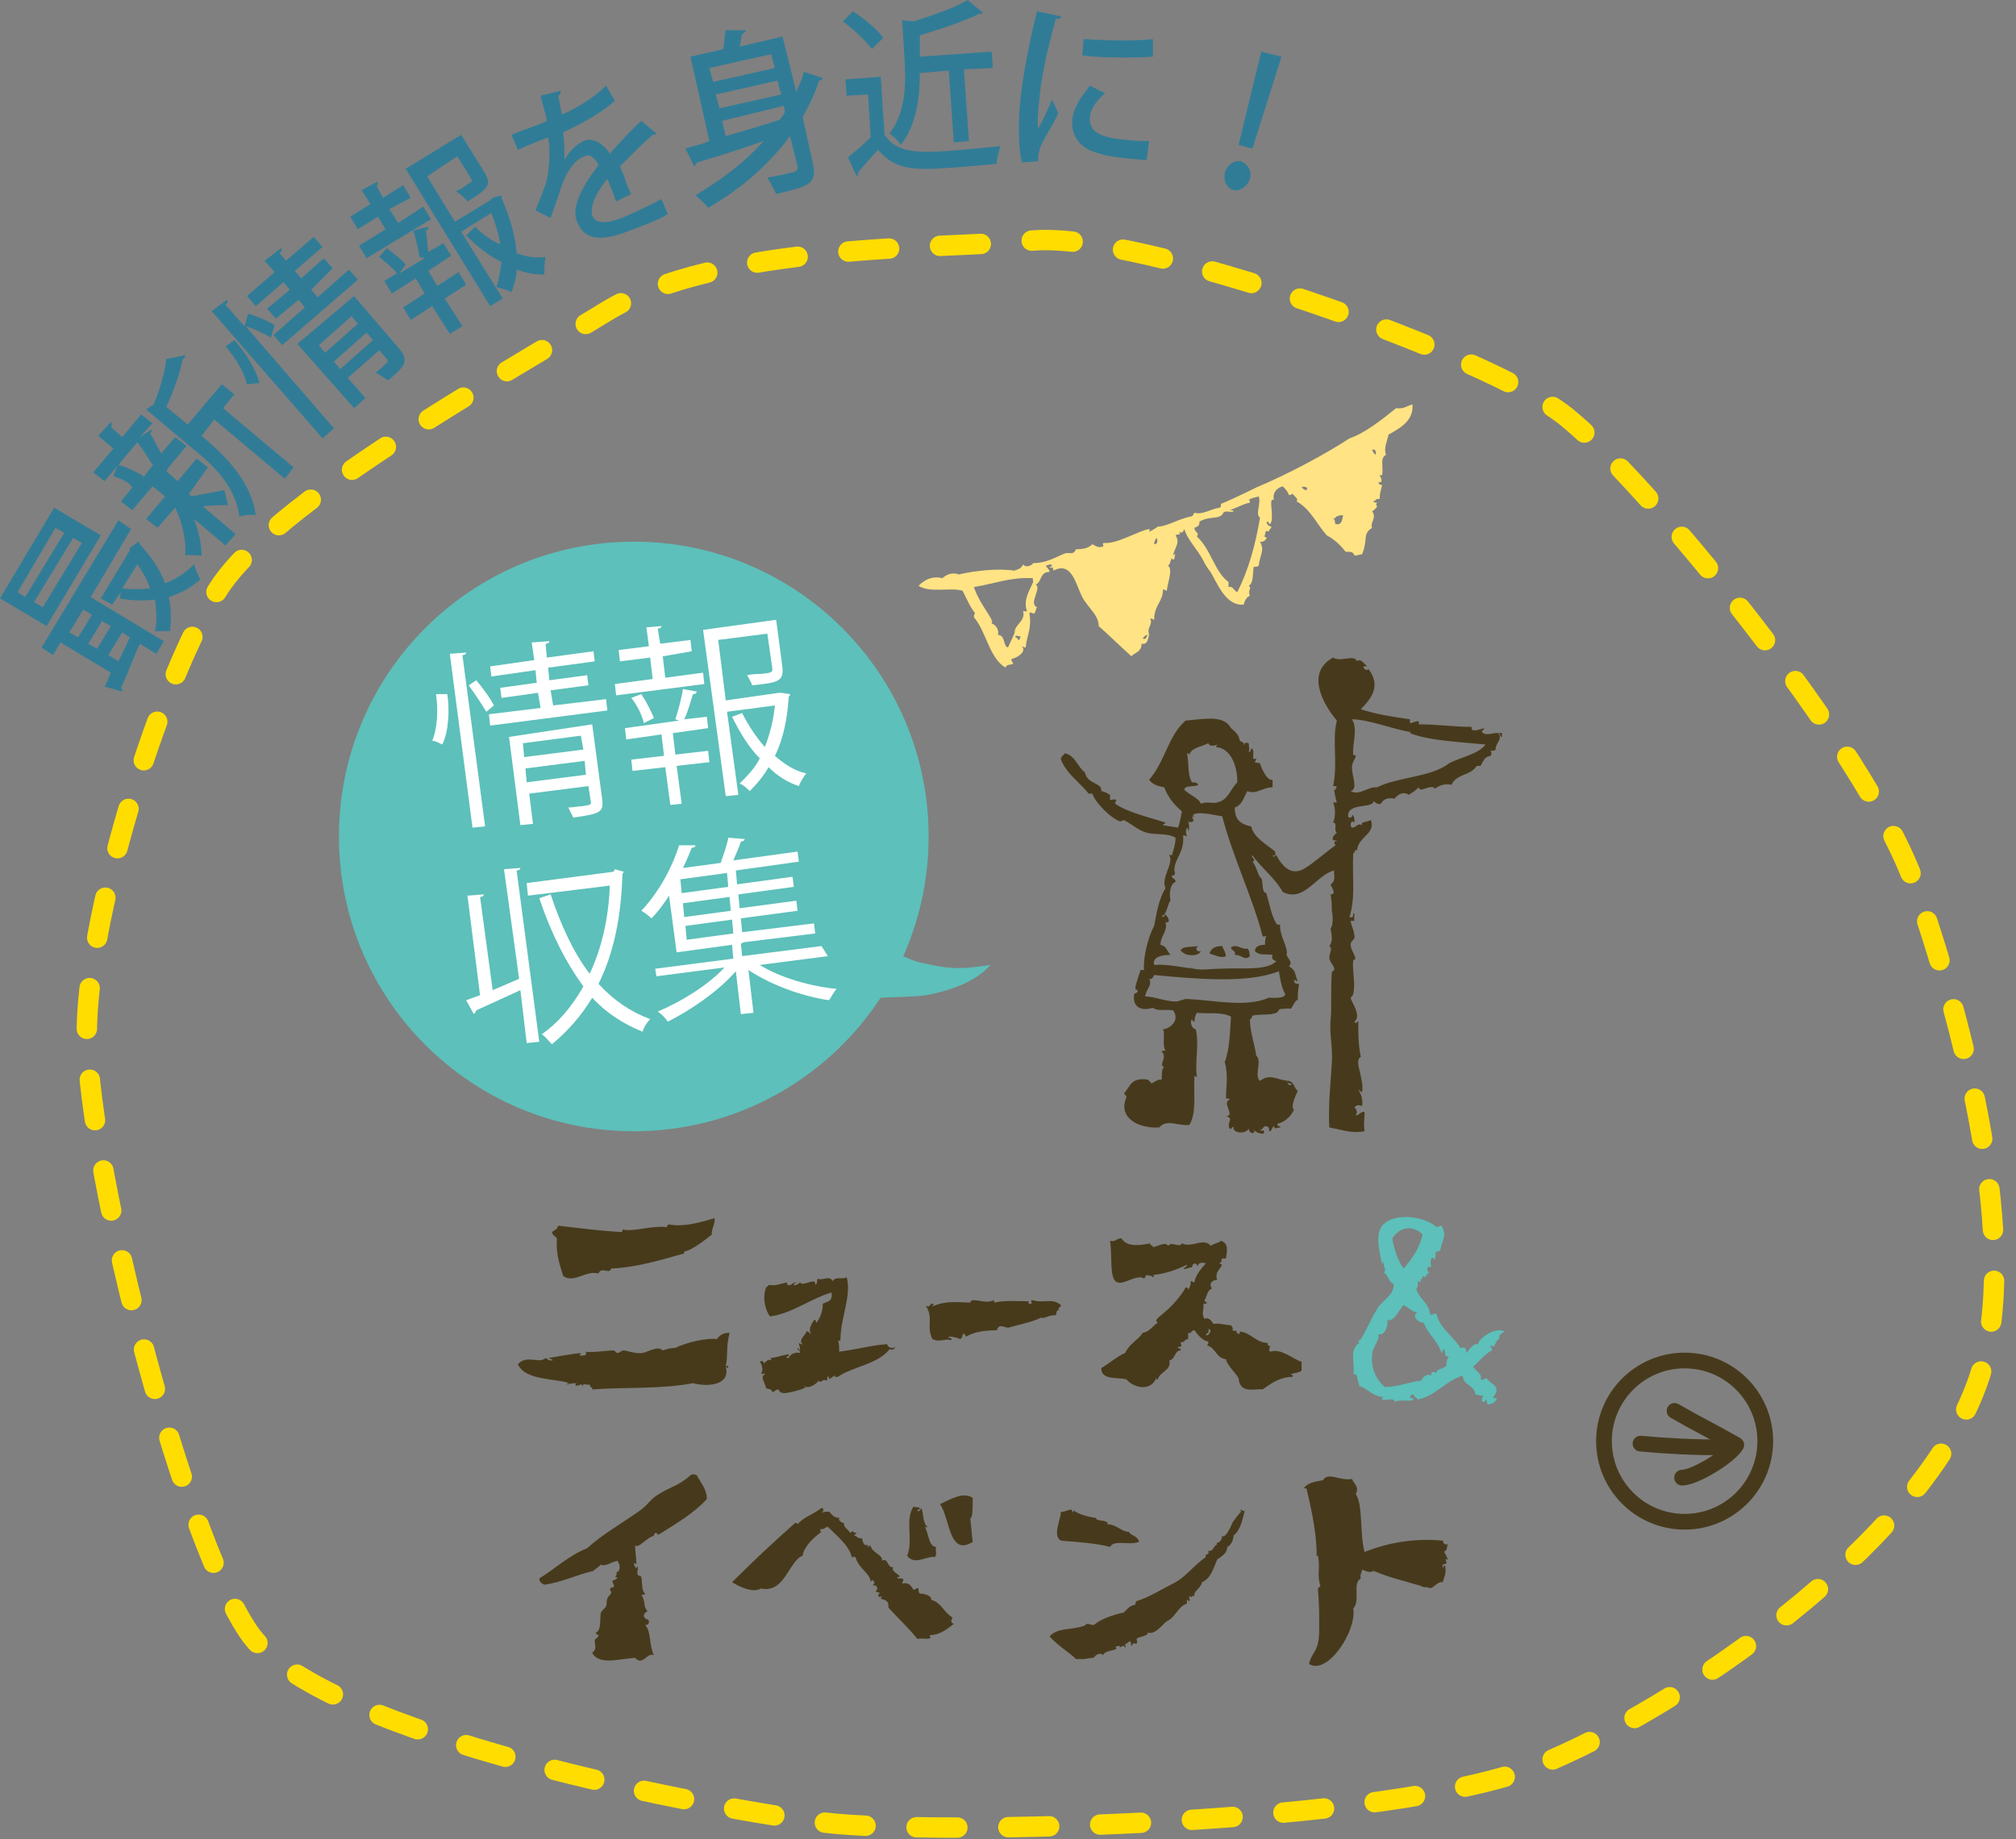 <?xml version="1.0" encoding="utf-8"?>
<!-- Generator: Adobe Illustrator 15.0.2, SVG Export Plug-In  -->
<!DOCTYPE svg PUBLIC "-//W3C//DTD SVG 1.1//EN" "http://www.w3.org/Graphics/SVG/1.1/DTD/svg11.dtd">
<svg version="1.1"
	 xmlns="http://www.w3.org/2000/svg" xmlns:xlink="http://www.w3.org/1999/xlink" xmlns:a="http://ns.adobe.com/AdobeSVGViewerExtensions/3.0/"
	 x="0px" y="0px" width="160px" height="146px" viewBox="0 0 160 146" overflow="visible" enable-background="new 0 0 160 146"
	 xml:space="preserve">
<rect x="0" y="0" width="160" height="146" fill="#808080" stroke="none"/>
<defs>
</defs>
<path fill-rule="evenodd" clip-rule="evenodd" fill="#5DC0BA" d="M119.4,105.7c-0.7-0.4-2,0.5-2.1,1c-0.3-0.1-0.7,0.4-0.9,0.7
	c-0.1-0.2,0.1-0.5-0.5-0.4c-0.6-1-1.6-1.5-1.9-2.7c-0.2-0.1-0.4,0.2-0.5,0c-0.1-0.9-0.9-1.2-1.1-2c0.3-0.3-0.1-0.8,0.4-0.5
	c-0.2-0.5,0.1,0,0.1-0.5c0.4,0.2,0.2-0.2,0.5-0.2c0-0.2-0.2-0.2-0.1-0.5c0.1,0,0.2-0.1,0.3,0c-0.1-0.3-0.1-1.1,0.3-0.6
	c0-0.4,0.1-0.4,0-0.6c0.1,0,0.2-0.1,0.4-0.1c0.1-0.8,0.6-1.2,0.1-2c-0.2,0-0.2,0.1-0.4,0.1c-0.8-0.7-2.6-1.1-3.8-0.5
	c-1.2,0.6-0.8,2.1-0.5,3.5c0-0.1,0-0.2,0.1-0.2c0,0.4,0.3,0.7,0,0.8c0.4,0.2,0.4,0.8,0.8,0.9c0.1,0.9-0.9,1.3-1.3,2
	c-0.5,0.8-0.9,1.8-1.3,2.4c-0.1,0.2-0.4,0.1-0.1,0.3c-0.9,0.5-0.3,1.8-0.5,2.5c0.5-0.1,0.2,0.6,0.5,0.6c-0.4,0,0.2,0.1-0.1,0.3
	c0.8,0.2,1.1,0.9,2.1,0.9c-0.1,0-0.2,0-0.2,0.2c0.3,0.1,1-0.2,1,0.2c0.4-0.3,1.5,0.1,1.5-0.3c-0.1,0-0.3,0-0.3-0.1
	c0-0.1,0.1-0.2,0.3-0.2c0,0.2,0.2,0.2,0.3,0.4c1.5-0.3,2.2-1.5,3.6-1.9c0,0.8,0.9,0.7,1,1.5c0.2,0,0.3,0.1,0.6,0.1
	c0,0.1-0.1,0.2-0.1,0.4c0.2,0.2,0.2,0,0.4-0.1c0,0.2,0,0.3,0.1,0.4c0.4-0.1,0.6-0.2,0.7-0.5c-0.1,0-0.3,0-0.3-0.1
	c0.8-0.9-0.4-1.1-0.5-1.5c-0.2,0-0.2,0.2-0.5,0.1c0.2-0.4-0.4-0.7-0.6-1c0.5-0.4,0.9-1,1.5-1.3c0.1-0.2-0.3-0.3,0-0.4
	c0.2,0.4,0.3-0.5,0.6-0.5C118.9,105.9,119.3,105.8,119.4,105.7z M110.5,98.3c0.6-0.9,1.6-1.1,2.4-0.3c-0.2,1-0.8,1.9-1.5,2.7
	C111,100.2,110.6,99.1,110.5,98.3z M114.8,108.4c-0.2,0.3-0.8,0.2-0.8,0.6c-0.1-0.1-0.5-0.2-0.4,0.2c-0.3-0.2-0.7,0.1-0.8,0.4
	c-1,0.1-1.8,0.5-2.9,0.5c-0.7-0.6-1.1-1.5-1-2.5c0-0.7,0.6-1.1,0.5-1.7c0.5,0.2,0.8-0.7,0.7-1.1c0.6,0.1,0.9-0.8,1.3-1.2
	c0.4,0.2,0.6,0.5,1.1,0.6c-0.5,0.2,0,0.8,0.5,0.8c0.3,0.9,1.1,1.4,1.4,2.4c0.1-0.1,0.1-0.2,0.2-0.3c0.2,0.2-0.1,0.6,0.4,0.6
	C114.8,107.9,114.8,108.2,114.8,108.4z"/>
<path fill-rule="evenodd" clip-rule="evenodd" fill="#473A1B" d="M100.8,107.3c-0.2-0.2,0.1-0.4,0-0.5c0,0.2-0.2,0-0.2-0.2
	c-0.9,0-1.3-0.8-2.2-0.9c0,0.1,0,0.2-0.1,0.2c0-0.1-0.2-0.1-0.2,0c0.2-0.4-0.2-0.2-0.3-0.3c0.1-0.1,0-0.3-0.1-0.4
	c-0.4,0-1-0.2-1.4-0.1c-0.1-0.2-0.4-0.6-0.7-0.4c-0.3-0.5,0-0.8-0.1-1.2c0.1,0,0.3,0,0.3-0.1c-0.1,0-0.2-0.1-0.2-0.2
	c0.2-0.3,0.2-0.8,0.6-0.9c-0.3-0.4,0-0.7,0.4-0.7c-0.2-0.6,0.2-0.8,0.4-1.2c-0.1,0-0.2-0.1-0.2-0.2c0.2,0.1,0.1-0.2,0.2-0.3
	c0.1,0,0.2,0,0.3,0c0.1-0.7,0.2-1.2-0.4-1.4c-0.2,0.2-0.6,0.2-0.8,0.4c-0.6-0.7-1.5,0.2-2.3-0.2c-0.2,0.4-0.8-0.2-1.1,0.2
	c-0.2-0.4-0.9,0.1-1.2,0.1c0-0.2-0.3-0.1-0.2-0.3c-0.6,0.1-1.8,0.4-2.3-0.4c-0.4,0-0.4,0.3-0.9,0.2c0.2,1.2-0.1,3.1,0.6,3.3
	c0.5,0.2,1.6-0.7,2.1-0.3c0.1-0.1,0.1-0.2,0.2-0.3c0.1,0.1,0.4,0,0.5,0.2c0.2-0.1-0.1-0.2,0.1-0.2c0.9-0.1,1.8-0.4,2.6-0.8
	c0,0.2-0.2,0.2-0.3,0.3c0.3,0.1,0.4-0.1,0.7-0.1c0-0.1,0.1-0.3,0.2-0.3c0.2,0,0.2,0.2,0.3,0.2c-0.1-0.3,0.5-0.3,0.6-0.2
	c-0.4,0.4-0.9,1.1-0.9,1.5c-0.1,0-0.2-0.1-0.3-0.1c0,0.4-0.1,0.5-0.2,0.7c0-0.1,0-0.2-0.2-0.2c-0.3,0.6-1.1,1.5-1.6,1.9
	c-0.4,0.4-1,0.7-0.6,0.9c-0.4,0.2-0.6,0.7-1.2,0.8c-0.4,0.6-1.1,0.9-1.4,1.6c-0.7,0.3-1.2,0.8-1.9,1.2c0,1,1.3,0.7,2,0.9
	c0.6,0.7,2,1,2.4-0.2c0,0.1-0.1,0.2,0.1,0.2c0.1-0.6,1.1-0.7,0.9-1.5c0.5-0.1,0.4-0.8,0.9-0.8c0.1-0.2-0.3-0.1-0.2-0.3
	c0.4,0.1,0.2-0.2,0.2-0.4c0.2,0.2,0.3-0.2,0.6-0.2c0-0.2,0-0.4,0-0.5c0.3,0.1,0.2-0.2,0.5-0.2c0.3,0.4,0.6,0.8,1.1,0.9
	c0,0.1,0,0.2-0.1,0.3c0.7,0.2,0.7,1,1.5,1.1c0.1,0.5,0.7,1,1,1.5c0.1,1.3,1.3,0.8,1.9,0.9c0.7-0.5,1.4-1,2.4-1
	c0-0.2-0.1-0.2-0.2-0.2c0.2-0.1,0.7-0.1,0.9-0.3c0-0.2,0-0.5,0-0.7C102.6,107.9,101.7,107,100.8,107.3z M95.7,106
	c0-0.2,0.3-0.1,0.2-0.5c0.1,0,0.1,0.1,0.2,0.1C96,105.8,96,106,95.7,106z"/>
<path fill-rule="evenodd" clip-rule="evenodd" fill="#473A1B" d="M70.4,106.7c-1.3,0.1-2.3,0.4-3.8,0.6c0-0.4,0-0.7-0.1-0.9
	c0.1,0,0.1,0.1,0.2,0c0-1.8,0.9-3.5,0.5-5c-0.5,0.2-0.9-0.1-1.1,0.3c-0.3-0.5-0.8,0-1.2-0.2c-0.1,0.2,0,0.4-0.2,0.5
	c0.1-0.7-1,0.2-1.2-0.2c-0.1,0.1-0.4,0.3-0.5,0.2c0-0.2,0.2-0.1,0.2-0.2c-0.4,0-0.3,0.3-0.7,0.2c0-0.1-0.1-0.1,0-0.2
	c-0.6,0.1-0.9,0.3-1.5,0.2c0,0.1-0.1,0.1-0.2,0.2c-0.3,0.8-0.1,1.7,0.3,2.3c1.7-0.2,3.2-1.4,4.9-1.9c0.1,0.8-0.4,0.7-0.7,0.9
	c0,0.6-0.2,1.1-0.5,1.5c-0.1-0.1,0-0.3-0.2-0.2c-0.2,0.3-0.5,0.8-0.2,1.1c-0.1,0-0.3-0.3-0.4-0.2c0,0.2-0.7,0.7-0.3,1
	c-0.1,0.1-0.3-0.2-0.3,0c0.1,0.2,0.1,0.5,0.1,0.5c-0.1-0.1-0.2-0.2-0.2-0.2c-0.1,0.2,0.2,0.1,0.2,0.4c-0.4-0.1-0.8,0.1-0.9,0.4
	c-0.1,0-0.2,0-0.2-0.1c0.1,0,0.2,0,0.2-0.2c-0.6,0.1-1.1,0.3-1.5,0.3c0.1,0,0.1,0.1,0.1,0.2c-0.3-0.2-0.4,0.2-0.6,0.2
	c0-0.3-0.3-0.1-0.3-0.1c0.2,0.2,0.3,0.8,0.1,0.9c0.1,0.2,0.3-0.1,0.3,0.1c-0.4,0.2,0,0.6,0.1,1.1c0.2,0.1,0.4,0,0.5,0.3
	c0.2,0,0.2-0.2,0.5-0.2c0.1,0.4,0.6,0.3,1,0.2c0.5-0.1,1.1-0.3,1.2-0.4c-0.1,0-0.2,0-0.2-0.1c0.4,0.3,0.9-0.1,1.2-0.4
	c0.2,0.3,0.2-0.2,0.6,0c0.1-0.1,0-0.4,0.2-0.3c-0.1,0.4,0.4-0.1,0.5-0.2c-0.2,0.2,0,0.2,0.2,0.2c1.1-0.8,3.2-1,4.1-2.2
	c0.3,0.1,0.3,0,0.5-0.2C70.8,107.1,70.5,107,70.4,106.7z"/>
<path fill-rule="evenodd" clip-rule="evenodd" fill="#473A1B" d="M81.9,103.2c-0.2,0.1,0.2,0.3-0.2,0.3c-0.1,0-0.1-0.2,0-0.2
	c-1,0-1.8-0.1-2.8,0.1c0-0.1,0-0.2,0-0.2c-0.7,0.4-1.8-0.3-1.9,0.2c-0.9,0-1.8-0.2-3,0.3c0-0.1,0.1-0.1,0.1-0.2
	c-0.3-0.1-0.3,0.3-0.5,0.2c0,0-0.1-0.1-0.1,0c0.6,0.9,0,1.6,0.5,2.6c0.6,0.3,1.1-0.1,1.5,0.1c0.1-0.3-0.3-0.1-0.2-0.3
	c0.3,0,0.7,0.1,0.9,0.2c0.2-0.1,0.2-0.3,0.2-0.4c0.2-0.1,0.2,0.2,0.3,0.2c0.6-0.4,1.6-0.5,2.4-0.5c0.2-0.5,0.4-0.3,0.9-0.2
	c0.7-0.2,2.1-0.5,2.6-0.8c0.4,0.1,0.5-0.2,1.2-0.2c0.1-0.3,0-0.4,0.3-0.4c-0.3-0.1,0.1-0.2,0.1-0.4C83.5,103,82.9,103.5,81.9,103.2z
	"/>
<path fill-rule="evenodd" clip-rule="evenodd" fill="#473A1B" d="M56.9,106.3c-0.7-0.1-2.3,0.2-3.3,0.7c-0.4,0-0.7,0.1-1,0.2
	c-0.4-0.4-1.1,0.1-1.6,0.2c-0.5,0.1-1.3-0.2-1.5-0.2c-0.2,0-0.3,0.2-0.5,0.2c-0.1,0-0.2-0.2-0.3-0.2c-0.5,0-1.8,0.2-2.2,0.1
	c0.1,0.4-0.3,0.3-0.5,0.3c0-0.1,0.1-0.1,0.1-0.2c-0.9,0.1-1.9,0.3-2.6,0.4c0.1,0,0.5,0.2,0.3,0.2c-0.3,0-0.3-0.1-0.5-0.2
	c-0.5,0.5-1.5-0.3-2.2,0.5c0.6,1.3,2.9,1.1,4.1,1.5c-0.1,0-0.2,0-0.2,0.1c0.4-0.1,0.5-0.1,0.9-0.1c-0.1,0-0.3,0-0.2,0.2
	c0.4,0,0.5-0.3,0.5,0.1c0.1-0.4,0.3-0.1,0.6-0.2c0,0.3,0.3,0.2,0.2,0.4c2.3-0.2,5.4,0,8-0.5c1.1,0.3,3,0.2,2.6-1.3
	c0.1,0,0.1,0.1,0.2,0.1c0-0.3-0.2-0.1-0.2-0.2c0.2-0.8,0-1.4,0.3-2.6C57.4,105.8,57.1,106,56.9,106.3z"/>
<path fill-rule="evenodd" clip-rule="evenodd" fill="#473A1B" d="M44.2,98.4c-0.1,1.2,0.3,2.2,0.5,2.9c0.9,0.6,1.8-0.5,2.8-0.2
	c0.2-0.6,0.9,0.1,1-0.4c2.1-0.1,4-0.7,5.8-1.2c0-0.3,0-0.1,0.2-0.2c0.6-0.2,1.5-0.9,2-1.3c-0.1-0.3,0.3-0.9,0.2-1.3
	c-1.3,0.4-2.5,0.7-3.6,0.5c-0.2,0-0.1,0.3-0.3,0.2c-1.2-0.1-2.5,0.4-3.4,0.2c0,0.1,0,0.2-0.1,0.2c-1.8-0.1-3.2-0.3-5-0.5
	c-0.1,0.3-0.2,0.3-0.5,0.5C43.9,98.2,44.2,98.1,44.2,98.4z"/>
<path fill-rule="evenodd" clip-rule="evenodd" fill="#473A1C" d="M84.2,122.3c1.2,0.1,2.8,0.2,3.9,0.5c0.3-0.6,1.5-0.1,2.3-0.4
	c-0.1-0.5-0.7-0.5-0.8-0.8c-0.6,0-1-0.6-1.7-0.6c0.1-0.4-1-0.2-0.9-0.5c-0.7-0.1-1.4-0.3-1.8-0.6c0,0.1,0,0.2-0.1,0.1
	c0-0.4-0.6,0.1-0.9,0C84.2,120.6,83.5,121.9,84.2,122.3z"/>
<path fill-rule="evenodd" clip-rule="evenodd" fill="#473A1C" d="M54.3,117.5c-0.5,0.4-1.4,0.7-2,1.1c-0.7,0.4-0.9,0.9-1.5,1.3
	c-1.4,1-3,1.9-4.2,3c-1.5,0.6-2.5,1.6-3.8,2.4c0,0.3,0.2,0.4,0.4,0.5c1.4-0.2,2.6-0.8,3.9-1.1c0.2-0.2,0.4-0.3,0.6-0.5
	c0.3,0.2,0.8-0.2,1.3-0.3c0.3,0.4,0.2,0.9-0.1,0.9c0.2,0.2-0.3,0.5,0.1,0.4c0,0.2-0.3,0.2-0.4,0.3c0,0.2,0.2,0.3,0.1,0.5
	c-0.2,0-0.3,0.1-0.3,0.2c0.3,0.3-0.1,0.4-0.2,0.7c-0.1,0.2,0,0.4-0.1,0.6c-0.1,0.2-0.3,0.3-0.4,0.5c-0.1,0.3,0,1.1-0.2,1.4
	c-0.1,0.2-0.2,0.1-0.2,0.3c0,0,0.2,0.1,0.2,0.1c0,0.2-0.2,0.2-0.3,0.4c0,0.4,0.2,0.7-0.2,1c0.5,1,2.1,0.5,3.4,0.4
	c0.6,0.7,1-0.5,1.5-0.2c-0.4-0.8-0.2-1.9-0.7-2.4c0.3,0,0.3-0.2,0.3-0.3c0-0.2-0.3-0.1-0.4-0.4c0-0.2,0.1-0.3,0.3-0.4
	c-0.4-0.4-0.1-0.7-0.5-1.3c0.1,0,0.3,0,0.3-0.1c-0.3-0.2-0.2-0.8-0.3-1.3c0-0.1-0.2-0.1-0.3-0.2c-0.1-0.3,0.2-0.7-0.1-0.6
	c0,0,0.1,0.1,0,0.1c-0.1-0.1-0.2-0.3-0.2-0.4c0.1,0,0.2,0.1,0.2,0c0-0.5-0.1-1-0.1-1.4c0.4,0.2,0.9-0.7,1.6-0.8
	c-0.2,0.1-0.1-0.1,0-0.2c0.2-0.1,0.1,0.2,0.3,0.1c1.3-0.8,2.8-1.7,3.8-2.8c0-0.8-0.5-1.3-0.8-1.9C54.8,116.9,54.8,117.2,54.3,117.5z
	"/>
<path fill-rule="evenodd" clip-rule="evenodd" fill="#473A1C" d="M98.5,120c-0.2,0.2-0.5,0.6-0.7,0.9c0,0,0,0,0,0
	c-0.1,0.3-0.6,1.3-0.8,1c0,0.4-0.3,0.6-0.5,0.6c0.1,0,0.1,0.1,0.1,0.1c-0.3,0.1-0.3,0.6-0.7,0.5c0.1,0.5-0.3,0.1-0.2,0.5
	c-1,0.7-1.7,1.7-2.6,2.1c-0.8,0.4-1.9,1.1-2.9,1.4c-0.1,0.1-0.1,0.2-0.1,0.3c-0.4,0-0.7,0.4-0.9,0.6c-0.9,0.2-1.8,0.5-2.4,1
	c-0.1,0-0.5-0.1-0.5-0.1c-0.1,0-0.2,0.2-0.4,0.2c-0.9,0.3-2,0.1-2.6,0.8c0.6,0.7,1.6,1.3,2.1,1.8c0.3,0,0.3,0,0.6,0
	c0.1,0,0.5-0.1,0.8-0.1c0.1-0.2,0.6-0.5,0.7-0.2c0.3-0.4,0.6-0.3,1.1-0.5c0-0.1-0.1-0.2,0-0.2c0.1,0,0.2-0.1,0.3,0
	c-0.2,0.3,0.3-0.3,0.4,0.1c0.1-0.1,0-0.1,0-0.3c0.2,0,0.2-0.2,0.4-0.2c0.1,0,0,0.5,0.2,0.3c-0.2-0.1,0.2-0.2,0.3-0.1
	c0.1-0.2,0-0.3,0-0.4c0.2-0.2,0.9-0.2,0.9-0.5c0.6,0.2,1.2-0.7,1.5-0.9c0.7-0.3,0.9-1.2,1.6-1.4c0-0.1,0-0.2,0-0.3
	c0.1,0,0.1,0.1,0.2,0.1c0.1-0.2-0.1-0.2,0-0.4c0.2,0.2,0.2-0.1,0.4,0c-0.1-0.4,0.5-0.6,0.6-1.1c0.7-0.3,0.9-1.1,1.2-1.8
	c0.4-0.3,0.8-0.5,0.8-1c0.3-0.1,0.5-0.6,0.5-0.9c0.6-0.5,0.7-1.3,0.9-2C98.7,120.1,98.3,119.6,98.5,120z"/>
<path fill-rule="evenodd" clip-rule="evenodd" fill="#473A1C" d="M74.2,123.6c0.2-0.2,0-0.6,0.1-0.8c-0.6,0-0.6-1.1-0.9-1.6
	c0.1,0,0.1,0.1,0.2,0c-0.4-0.3-0.3-1.3-0.5-1.5c0,0.1-0.2,0.4-0.3,0.2c0-0.1,0.2,0,0.2-0.2c-0.2-0.1-0.2,0-0.5-0.1
	c-0.7,1,0,2.7-0.5,3.9C72.6,124.3,73.5,123.5,74.2,123.6z"/>
<path fill-rule="evenodd" clip-rule="evenodd" fill="#473A1C" d="M75.7,128.9c-0.3-0.1-0.2-0.3-0.1-0.5c-0.7-0.4-0.9-1.2-1.7-1.4
	c0.1-0.3-0.5-0.5-0.9-0.5c-0.1-0.1-0.1-0.2-0.1-0.4c-0.2-0.1-0.2,0.1-0.4,0.1c-0.2-0.3-0.3-0.6-0.9-0.5c0-0.1,0.1-0.2,0.1-0.3
	c-0.1-0.2-0.5,0-0.5-0.2c0.1,0,0.2,0,0.2-0.1c-0.2-0.2-0.7-0.4-0.5-0.7c-0.5,0.1-0.4-0.8-0.9-0.5c0.1-0.5-0.8-0.6-0.9-1.2
	c-0.2,0-0.2,0.1-0.2,0.2c0-0.2-0.1-0.2,0-0.3c-0.3,0.2-0.4-0.1-0.5-0.5c-0.3,0.1-0.4-0.2-0.6-0.2c0-0.1,0.1-0.1,0.2-0.2
	c-0.3,0-0.3-0.3-0.5,0c-0.2-0.3-0.6-0.5-0.5-0.8c0,0.1-0.7-0.3-0.3-0.4c-0.5,0-0.6-0.2-0.9-0.5c-0.3,0-0.4,0-0.6,0.1
	c0.1-0.1,0.3-0.3,0-0.4c-0.6,0.5-1.4,0.7-1.9,1.3c0-0.1-0.1-0.1-0.2-0.1c-1.7,1.5-3.4,3.1-5,4.7c0.5,0.3,1.6,0.9,2.3,0.5
	c1.9,0.4,2.2-2.2,3.3-2.6c0.1-0.7,0.8-1.4,1.5-1.9c-0.1,0-0.1-0.1-0.1-0.2c0.4,0,0.4-0.2,0.6-0.2c0.7,0.7,1.7,1.5,1.9,2.4
	c0.1,0,0.2,0,0.3,0c0.2,0.9,1.2,1.3,1.2,2c0.1-0.3,0.3-0.1,0.3,0.1c-0.1,0-0.1,0.2-0.2,0.2c0.3-0.2,0.6,0.2,0.3,0.4
	c0.1,0.2,0.3,0,0.3,0.2c-0.2,0.1-0.1,0.4,0.2,0.2c0,0.1-0.1,0.1-0.1,0.2c0.2,0.1,0.7,0.1,0.6,0.7c0.7,0.8,1.6,1.6,2.3,2.5
	c0.5-0.1,0.7,0.1,1.1-0.1c-0.1,0-0.1-0.1-0.1-0.2C74.5,129.8,75.1,129.4,75.7,128.9z"/>
<path fill-rule="evenodd" clip-rule="evenodd" fill="#473A1C" d="M77.2,118.9c-0.8-0.5-1.7,0.1-2.6,0.5c0.8,1.1,0.7,4.2,2.6,3
	c-0.1-0.7-0.1-1.2-0.2-1.9C77.2,120.6,77.2,119.6,77.2,118.9z"/>
<path fill-rule="evenodd" clip-rule="evenodd" fill="#473A1C" d="M114.6,123.2c0.3-0.2,0.2-0.3,0.3-0.6c-0.4,0-0.3-0.1-0.4-0.3
	c-2.1-0.2-4.2,0.1-6.2,0.9c-0.4-1.4-0.1-3.7-0.7-4.6c0.3-0.6-0.1-0.7-0.3-1.2c-0.9,0.2-1.9-0.6-2.3,0.1c-0.6,0.1-1.2,0.2-1.5,0.6
	c0,0.1,0.2,0,0.2,0.1c0.5,2.1,0.8,3.7,0.8,5.4c0-0.1,0-0.1,0.1-0.1c0.2,0.9-0.1,1.6,0.2,2.4c-0.1,0.1-0.2,0.1-0.2,0.3
	c0.1,1.1,0.1,2,0.1,2.9c0,0.3,0,1-0.1,1.3c-0.1,0.7-0.6,1-0.7,1.7c1.5,0.9,3.8-2.7,3.5-4.4c0.6-0.7-0.1-2,0.6-2.4
	c-0.1-0.3,0.1-0.5,0.1-0.7c0.3,0.1,0.6,0.3,0.9,0.1c1.5,0.6,2.1,0.7,3.8,1.2c0,0.1,0.4,0.1,0.5,0.1c0.4,0.3,0.7-0.5,1.2-0.4
	c0.1-0.4,0.3-0.6,0.2-1.3c-0.2-0.1-0.1,0.3-0.2,0.1c-0.1-0.3,0.2-0.2,0.3-0.3c0-0.4-0.3-0.3,0.1-0.3
	C114.8,123.5,114.7,123.3,114.6,123.2z"/>
<path fill="none" stroke="#FFDD00" stroke-width="1.619" stroke-linecap="round" stroke-linejoin="round" stroke-miterlimit="10" stroke-dasharray="3.239,4.049" d="
	M81.9,19.1c8.4-0.8,36.2,9.1,42.3,13.9c6.1,4.8,24,26.4,27.8,37.3c3.8,10.9,8.5,28.6,5.1,39c-4.4,13.3-24.3,26.5-34.9,30.8
	c-11.6,4.8-48,5.6-56.6,4.6c-8.6-1-40.4-6.9-45.9-15.2C14.2,121.3,6.6,91,6.9,81.3c0.3-9.7,6-27.6,10.4-34.5s21.7-16.5,30.7-22
	C57,19.2,75,19.8,81.9,19.1z"/>
<circle fill-rule="evenodd" clip-rule="evenodd" fill="#5DC0BA" cx="50.3" cy="66.4" r="23.4"/>
<path fill="#FFFFFF" d="M35.5,55.1c0.2,1.3,0.1,3-0.4,4c-0.6-0.3-0.7-0.3-0.8-0.3c0.4-0.9,0.5-2.5,0.3-3.7L35.5,55.1z M35.7,51.9
	l1.3-0.1c0,0.1-0.1,0.2-0.3,0.2l1.8,13.6l-1,0.1L35.7,51.9z M38.6,56.5c-0.3-0.5-0.9-1.4-1.4-2.1l0.6-0.4c0.5,0.6,1.1,1.4,1.4,2
	L38.6,56.5z M43.9,56l4.2-0.5l0.1,0.9l-9.3,1.2l-0.1-0.9l4.1-0.5L42.7,55l-2.9,0.4l-0.1-0.8l2.9-0.4l-0.1-1L39,53.7l-0.1-0.8
	l3.5-0.5l-0.2-1.4l1.4-0.1c0,0.1-0.1,0.2-0.3,0.2l0.1,1.1l3.7-0.5l0.1,0.8l-3.7,0.5l0.1,1l3-0.4l0.1,0.8l-3,0.4L43.9,56z M47,57.5
	l0.8,6c0.1,1-0.2,1.1-2.3,1.4c-0.1-0.2-0.3-0.6-0.4-0.8c0.4,0,0.8-0.1,1.1-0.1c0.6-0.1,0.7-0.1,0.7-0.3l-0.2-1.3l-4.7,0.6l0.3,2.4
	l-1,0.1l-0.9-7L47,57.5z M46.1,58.4L41.5,59l0.1,1.1l4.7-0.6L46.1,58.4z M41.8,62.1l4.7-0.6l-0.1-1.1l-4.7,0.6L41.8,62.1z"/>
<path fill="#FFFFFF" d="M52.6,52.1l0.2,1.7l3-0.4l0.1,0.9l-7,0.9l-0.1-0.9l3-0.4l-0.2-1.7l-2.4,0.3l-0.1-0.9l2.4-0.3l-0.2-1.5
	l1.2-0.1c0,0.1-0.1,0.2-0.3,0.2l0.2,1.2l2.4-0.3l0.1,0.9L52.6,52.1z M53.6,57.1c0.2-0.6,0.5-1.7,0.6-2.4l1.1,0.2
	c0,0.1-0.1,0.2-0.3,0.2c-0.2,0.6-0.4,1.4-0.7,2l1.8-0.2l0.1,0.9l-2.8,0.4l0.2,1.7l2.6-0.3l0.1,0.9l-2.6,0.3l0.4,3l-0.9,0.1l-0.4-3
	l-2.6,0.3l-0.1-0.9l2.6-0.3l-0.2-1.7l-2.8,0.4l-0.1-0.9l4.3-0.6L53.6,57.1z M51.1,57.4c-0.1-0.5-0.5-1.4-1-2l0.8-0.3
	c0.4,0.6,0.8,1.4,1,1.9L51.1,57.4z M62,55l0.7,0.1c0,0.1,0,0.1-0.1,0.2c-0.1,1.6-0.4,3.3-1.1,4.7c0.8,0.7,1.6,1.2,2.5,1.4
	c-0.2,0.2-0.5,0.7-0.6,1c-0.9-0.3-1.7-0.8-2.4-1.5c-0.4,0.7-0.9,1.3-1.5,1.9c-0.2-0.2-0.5-0.5-0.8-0.6c0.6-0.6,1.2-1.2,1.6-2
	c-0.9-0.9-1.6-2.1-2.2-3.3l0.8-0.3c0.5,1,1.1,1.9,1.8,2.7c0.4-1,0.7-2.2,0.8-3.3l-3.8,0.5l0.9,6.6l-1,0.1L55.8,50l5.8-0.8l0.5,3.8
	c0.1,1.1-0.4,1.2-2.4,1.4c-0.1-0.3-0.3-0.6-0.4-0.8c0.4-0.1,0.8-0.1,1.1-0.1c0.8-0.1,0.9-0.1,0.9-0.4l-0.4-2.8l-3.9,0.5l0.6,4.8
	l4.2-0.6L62,55z"/>
<path fill="#FFFFFF" d="M40,69l1.3-0.1c0,0.1-0.1,0.2-0.3,0.2l1.8,13.6l-1,0.1l-0.5-4.2c-1.3,0.6-2.6,1.2-3.5,1.6
	c0,0.1-0.1,0.2-0.2,0.3L37,79.4l1.1-0.4l-1-7.9l1.3-0.1c0,0.1-0.1,0.2-0.3,0.2l1,7.4c0.7-0.3,1.4-0.6,2.1-0.9L40,69z M48.8,69
	l0.7,0.2c0,0.1-0.1,0.1-0.1,0.2c-0.1,3.4-0.7,6.3-1.9,8.7c1.2,1.3,2.5,2.2,4.1,2.8c-0.2,0.2-0.5,0.6-0.6,1c-1.5-0.6-2.9-1.5-4-2.7
	c-0.9,1.5-2,2.7-3.2,3.7c-0.2-0.2-0.5-0.6-0.8-0.8c1.3-0.9,2.4-2.2,3.3-3.8c-1.4-1.9-2.6-4.3-3.5-7l0.9-0.3c0.8,2.4,1.8,4.6,3.1,6.3
	c0.9-1.9,1.5-4.3,1.6-7l-6.5,0.8l-0.1-1l6.9-0.9L48.8,69z"/>
<path fill="#FFFFFF" d="M65.7,75.9l-5.4,0.7c1.6,1,4,1.7,6.1,1.9c-0.2,0.2-0.4,0.6-0.6,0.9c-2.1-0.3-4.6-1.2-6.4-2.4l0.4,3.4l-1,0.1
	l-0.4-3.4c-1.4,1.6-3.6,3.1-5.4,4c-0.2-0.3-0.5-0.6-0.8-0.8c1.9-0.8,4-2.1,5.3-3.5l-5.4,0.7L52,76.9l6.2-0.8L58.1,75l-4.4,0.6
	l-0.6-4.5c-0.4,0.6-0.8,1.2-1.4,1.8c-0.2-0.2-0.6-0.5-0.8-0.6c1.5-1.6,2.5-3.6,3-5.2l1.3,0c0,0.1-0.1,0.2-0.3,0.2
	c-0.2,0.5-0.4,1-0.7,1.6l3-0.4c0.2-0.6,0.5-1.4,0.6-2l1.3,0.1c0,0.1-0.1,0.2-0.3,0.2c-0.1,0.4-0.4,1-0.6,1.5l5.1-0.7l0.1,0.8l-5,0.7
	l0.1,1.1l4.4-0.6l0.1,0.8l-4.4,0.6l0.1,1.1l4.5-0.6l0.1,0.8l-4.5,0.6l0.1,1.1l5.7-0.7l0.1,0.8l-5.7,0.7c0,0-0.1,0.1-0.2,0.1l0.1,1
	l6.3-0.8L65.7,75.9z M57.8,70.4l-0.1-1.1L54,69.8l0.1,1.1L57.8,70.4z M58,72.3l-0.1-1.1l-3.7,0.5l0.1,1.1L58,72.3z M54.4,73.5
	l0.1,1.1l3.7-0.5L58.1,73L54.4,73.5z"/>
<path fill-rule="evenodd" clip-rule="evenodd" fill="#5DC0BA" d="M70,75c1.1,0.6,2.2,1.3,3.5,1.5c2.1,0.5,3.1,0.4,5.1,0.1
	c-0.2,0.2-1.3,1.7-5.1,2.4c-1.2,0.2-6.7,0.2-7.2,0.5c-0.1,0-0.1,0,0,0"/>
<g>
	<g>
		<path fill="#307C97" d="M4.3,40.3L8,42.5l-4.3,7.2L0,47.5L4.3,40.3z M5.1,42.3l-0.7-0.4L1.4,47L2,47.4L5.1,42.3z M6.5,43.1
			l-0.7-0.4l-3.1,5.1l0.7,0.4L6.5,43.1z M10.4,42l-3.2,5.4l5.8,3.5l-0.6,1l-1.3-0.8c-0.6,1.3-1.1,2.7-1.5,3.5
			c0.1,0.1,0.1,0.2,0.1,0.3l-1.4-0.4c0.2-0.3,0.3-0.7,0.5-1.1l-4-2.4l-0.6,1l-0.9-0.6l6.1-10.1L10.4,42z M7.3,48.8l-0.7-0.4
			l-1.1,1.8l0.7,0.4L7.3,48.8z M8.8,49.7l-0.7-0.4L7,51.1l0.7,0.4L8.8,49.7z M10.3,43.5L11,43c0.1,0.1,0.1,0.1,0.1,0.2
			c0.9,1,1.6,2,2,3.1c0.8-0.3,1.6-0.8,2.3-1.5c0.1,0.3,0.3,0.9,0.5,1.2c-0.8,0.7-1.6,1.1-2.5,1.4c0.2,0.9,0.2,1.8,0.1,2.7
			c-0.3,0-0.9,0-1.2,0c0.2-0.8,0.1-1.6,0-2.5c-0.9,0.1-1.8,0.1-2.8-0.1L9.6,47L8.9,48L8,47.5l2.3-3.8L10.3,43.5z M8.6,52l0.8,0.5
			c0.3-0.6,0.6-1.2,0.9-1.9l-0.6-0.4L8.6,52z M9.7,46.7c0.7,0.1,1.5,0.1,2.2,0c-0.2-0.7-0.6-1.3-1-1.9L9.7,46.7z"/>
		<path fill="#307C97" d="M15.2,39.4c0.5-0.1,2.2-0.4,2.6-0.5l0.3,1.2c-0.4,0-1.3,0-2,0.1l2.6,2.2l-0.8,0.9l-2.5-2.1
			c0.4,1,0.6,2.1,0.6,2.9c-0.4,0-0.9-0.1-1.3,0c0.1-1.1-0.2-2.6-0.8-3.8l-1.4,1.6l-0.9-0.7l1.5-1.8l-1-0.8l-1.6,1.9l-0.9-0.7
			l0.9-1.1C10.3,38.3,9.6,38,9,37.8l0.3-0.8l-1,1.2l-0.9-0.7L9,35.6l-1.2-1l1-1.1c0.1,0.1,0.1,0.2,0,0.4l0.9,0.8l1.5-1.8l0.9,0.7
			l-1,1.1l0.9-0.6c0.1,0.1,0,0.2-0.1,0.3c0.3,0.4,0.6,1.1,0.9,1.6l1.1-1.3l0.9,0.7l-1.5,1.8c0,0.1,0,0.1-0.1,0.2l0.9,0.8l1.5-1.8
			l0.9,0.7L15,39.2L15.2,39.4z M12.1,36.9c-0.3-0.5-0.8-1.3-1.2-1.8l-1.5,1.8c0.7,0.2,1.5,0.6,2,0.9L11.3,38l1-1.3L12.1,36.9z
			 M17.6,30.5l1,0.8l-0.9,1.1l5.6,4.7L22.6,38l-5.6-4.7l-1,1.3c1.3,1.1,3.9,3.3,4.3,6.3c-0.3-0.1-1,0-1.3,0.1
			c-0.3-2.4-2.1-4.1-3.6-5.3l-3.8-3.2l0.6-0.4c0.5-1.2,0.9-2.6,1-3.6l1.5-0.3c0,0.1,0,0.2-0.2,0.3c-0.2,1.1-0.7,2.5-1.3,3.8l1.7,1.4
			L17.6,30.5z"/>
		<path fill="#307C97" d="M19.7,24.9c0.7,0.2,1.6,0.6,2.1,0.9l-0.3,1c-0.5-0.3-1.3-0.7-2-0.9l7,8.1l-0.9,0.8l-8.8-10.1l1.2-0.9
			c0.1,0.1,0.1,0.2-0.1,0.4l1.5,1.7L19.7,24.9z M18.6,27c0.9,1,1.7,2.3,2,3.4c-0.9,0.1-1,0.1-1,0.1c-0.2-0.9-0.9-2.1-1.7-3L18.6,27z
			 M25.2,23.6l2.5-2.2l0.7,0.8l-6,5.2l-0.7-0.8l2.5-2.2l-0.5-0.6l-1.8,1.5l-0.7-0.8l1.8-1.5l-0.5-0.6l-2.2,1.9l-0.7-0.8l2.2-1.9
			l-0.8-0.9l1.3-1c0.1,0.1,0.1,0.2-0.1,0.4l0.5,0.6l2.2-1.9l0.7,0.8l-2.2,1.9l0.5,0.6l1.8-1.6l0.7,0.8L24.7,23L25.2,23.6z
			 M28.1,23.5l3.6,4.2c0.8,1,0.4,1.4-0.9,2.5c-0.3-0.2-0.7-0.5-1-0.6c0.4-0.3,0.8-0.7,0.9-0.8c0.1-0.1,0.1-0.2,0-0.3l-0.6-0.7
			L27.6,30l1.4,1.6l-0.9,0.8l-4.5-5.1L28.1,23.5z M27.9,25.1l-2.6,2.3l0.5,0.6l2.6-2.3L27.9,25.1z M27,29.3l2.6-2.3l-0.5-0.6
			l-2.6,2.3L27,29.3z"/>
		<path fill="#307C97" d="M30.9,16.6l0.7,1.1l2-1.3l0.6,1l-5.1,3.1l-0.6-1l2.1-1.3L30,17.2l-1.6,1l-0.6-1l1.6-1l-0.7-1.1l1.3-0.7
			c0,0.1,0,0.2-0.1,0.4l0.5,0.9l1.6-1l0.6,1L30.9,16.6z M33.3,20.4c-0.1-0.6-0.3-1.5-0.5-2.1l1.2-0.3c0,0.1,0,0.2-0.2,0.3
			c0.1,0.5,0.1,1.2,0.2,1.7l1.2-0.7l0.6,1L34,21.5l0.7,1.2l1.7-1.1l0.6,1l-1.7,1.1l1.4,2.2l-1,0.6l-1.4-2.2l-1.7,1.1l-0.6-1l1.7-1.1
			L33,22.1l-1.9,1.2l-0.6-1l1-0.6c-0.3-0.4-0.9-0.9-1.4-1.3l0.6-0.7c0.5,0.4,1.2,0.9,1.5,1.3l-0.5,0.7l2-1.2L33.3,20.4z M39.1,15.7
			l0.7-0.2c0,0.1,0,0.2,0,0.2c0.6,1.4,1.1,2.9,1.2,4.4c0.8,0.3,1.5,0.4,2.3,0.3c-0.1,0.4-0.1,1-0.1,1.4c-0.7,0-1.4-0.1-2.2-0.4
			c0,0.6-0.2,1.2-0.4,1.8c-0.3-0.2-0.8-0.3-1.2-0.4c0.2-0.6,0.3-1.3,0.4-2c-1-0.5-1.9-1.2-2.8-2.1l0.7-0.7c0.6,0.6,1.3,1.1,2,1.4
			c-0.1-0.8-0.4-1.7-0.7-2.5l-2.4,1.5l3.3,5.3l-1,0.6l-6.7-10.9l4.4-2.7l1.8,2.9c0.7,1.1,0.3,1.4-1.3,2.4c-0.2-0.3-0.6-0.6-0.9-0.8
			c0.3-0.2,0.6-0.3,0.8-0.5c0.5-0.3,0.5-0.3,0.4-0.5l-1.1-1.8L33.9,14l2.2,3.6l2.8-1.7L39.1,15.7z"/>
		<path fill="#307C97" d="M52.1,10.6C52,10.6,52,10.6,52.1,10.6c-0.1,0.1-0.2,0.1-0.3,0.1c-0.8,0.7-1.8,1.7-2.6,2.5
			c0.1,0.3,0.3,0.6,0.4,1c0.1,0.4,0.3,0.8,0.5,1.2l-1.2,0.6c-0.2-0.6-0.5-1.3-0.7-1.8c-0.9,1.1-1.4,2.2-1.2,2.9
			c0.3,0.7,1.1,0.7,2.6,0.1c1.1-0.5,2.2-1,2.9-1.4l0.5,1.2c-0.6,0.4-1.7,0.8-3,1.3c-2.3,0.9-3.6,0.8-4.2-0.7
			c-0.5-1.1,0.4-2.8,1.7-4.5c-0.3-0.6-0.7-0.9-1.1-0.7c-0.8,0.3-1.5,1.2-2,2.9c-0.2,0.5-0.4,1.2-0.7,2l-1.2-0.6
			c0.3-0.8,0.7-1.7,0.9-2.4c0.2-1,0.3-2.4,0.1-3.4l-0.5,0.2c-0.5,0.2-1.3,0.5-1.9,0.8l-0.5-1.2c0.7-0.3,1.6-0.6,2.1-0.8l0.7-0.3
			c-0.1-0.6-0.3-1.2-0.5-2l1.6-0.4c0,0.1,0,0.3-0.2,0.4c0.1,0.5,0.2,1,0.3,1.5c0.9-0.4,2.4-1.2,3.5-2.3l0.7,1.2
			c-1.1,1-2.8,1.9-4.1,2.5c0.1,0.9,0.1,1.7,0.1,2.2l0,0c0.3-0.6,0.9-1.2,1.5-1.5c0.7-0.3,1.5,0.1,2.1,1c0.8-0.9,1.7-1.9,2.5-2.6
			L52.1,10.6z"/>
		<path fill="#307C97" d="M63.2,7.3c0.2-0.5,0.5-1.1,0.6-1.6l1.5,0.5c0,0.1-0.1,0.1-0.2,0.2c0,0-0.1,0-0.1,0c-0.3,1-0.8,2-1.3,2.9
			l0.8,3.6c0.4,1.7-0.3,1.9-2.9,2.5c-0.2-0.4-0.5-1-0.7-1.3c0.5-0.1,1.1-0.2,1.5-0.3c0.9-0.2,0.9-0.2,0.9-0.6l-0.6-2.4
			c-1.7,2.3-3.9,4.2-6.5,5.7c-0.2-0.3-0.7-0.7-1-1c2-1.2,3.9-2.6,5.4-4.3c-2,0.7-3.9,1.3-5.3,1.7c0,0.1-0.1,0.2-0.2,0.3l-0.7-1.4
			c0.5-0.2,1.2-0.3,1.9-0.6l-1.5-6.7l2.6-0.6c0.1-0.5,0.1-1.1,0.2-1.5l1.6,0c0,0.1-0.1,0.2-0.3,0.3c-0.1,0.3-0.1,0.6-0.2,1l3.4-0.8
			L63.2,7.3z M61.2,4.3l-4.9,1.1l0.3,1.1l4.9-1.1L61.2,4.3z M62,7.5l-0.3-1.1l-4.9,1.1l0.3,1.1L62,7.5z M57.3,9.6l0.3,1.2
			c1.4-0.4,2.8-0.8,4.3-1.3c0.1-0.2,0.3-0.4,0.4-0.6l-0.1-0.5L57.3,9.6z"/>
		<path fill="#307C97" d="M67.7,0.9c0.9,0.6,1.9,1.4,2.4,2.1l-0.9,0.9c-0.5-0.7-1.5-1.6-2.3-2.2L67.7,0.9z M69.9,6.1l0.3,4.6
			c1,1.5,2.8,1.4,4.8,1.3c1.5-0.1,3.3-0.3,4.4-0.4c-0.1,0.3-0.3,1-0.3,1.4c-0.9,0.1-2.2,0.2-3.4,0.3c-2.9,0.2-4.6,0.3-6-1.4
			c-0.6,0.6-1.2,1.3-1.6,1.8c0,0.2,0,0.2-0.1,0.3l-0.7-1.5c0.6-0.5,1.2-1,1.8-1.6l-0.2-3.4l-1.7,0.1l-0.1-1.3L69.9,6.1z M75.3,5.6
			L73,5.8c0,1.8-0.2,4-1.5,5.7c-0.2-0.3-0.6-0.7-0.9-0.9c1.3-1.7,1.3-4,1.2-5.7l-0.2-3.3l0.9,0.1c1.6-0.5,3.3-1.1,4.3-1.7l1.2,1
			c-0.1,0.1-0.1,0.1-0.3,0.1c-1.2,0.6-3,1.2-4.7,1.7L73,4.5l5.7-0.4l0.1,1.3l-2.3,0.1l0.4,5.7l-1.2,0.1L75.3,5.6z"/>
		<path fill="#307C97" d="M84.2,1.3c0,0.2-0.2,0.2-0.4,0.2c-0.7,2.4-1.2,4.9-1.3,6.3c-0.1,0.9-0.2,1.8-0.1,2.4
			c0.3-0.5,0.9-1.8,1.1-2.3L84,9c-0.6,1.2-1.1,1.9-1.4,2.6c-0.1,0.2-0.1,0.4-0.2,0.7c0,0.2,0,0.3,0,0.5l-1.3,0.1
			c-0.3-1.4-0.3-3.2-0.1-5.1c0.2-1.9,0.7-4.5,1.3-6.9L84.2,1.3z M91,12.7c-0.5,0-0.9-0.1-1.4-0.1c-0.9-0.1-1.7-0.2-2.3-0.4
			c-1.7-0.4-2.3-1.5-2.2-2.7c0.1-1,0.7-1.8,1.4-2.7l1.2,0.6c-0.7,0.6-1.2,1.3-1.2,2c-0.1,1.3,1.5,1.6,2.9,1.7
			c0.6,0.1,1.2,0.1,1.8,0.1L91,12.7z M86,3.1c1.6,0.1,3.9,0.2,5.5,0l0,1.4c-1.6,0.1-4.1,0.1-5.6-0.1L86,3.1z"/>
		<path fill="#307C97" d="M97.2,13.7c0.2-0.6,0.7-1,1.3-0.9c0.5,0.2,0.9,0.8,0.7,1.4c-0.2,0.6-0.8,1-1.3,0.9
			C97.3,14.9,97.1,14.3,97.2,13.7z M98.3,11.5l1.8-7.4l1.6,0.4l-2.3,7.3L98.3,11.5z"/>
	</g>
</g>
<path fill-rule="evenodd" clip-rule="evenodd" fill="#473A1C" d="M95.1,75.1c-0.3,0.2-0.1,0.5,0.2,0.4c-0.2,0.5-1.4,0.4-1.6-0.1
	C94,75.1,94.4,75.2,95.1,75.1z"/>
<path fill-rule="evenodd" clip-rule="evenodd" fill="#473A1C" d="M97,75.1c0.1,0.3,0.2,0.3,0.3,0.8c-0.4,0.2-0.9-0.1-1.3-0.2
	C96.1,75.3,96.4,75.1,97,75.1z"/>
<path fill-rule="evenodd" clip-rule="evenodd" fill="#473A1C" d="M99,75.3c0.2,0.2,0.1,0.2,0.2,0.6c-0.4,0.4-0.6-0.1-1.2-0.1
	c0.1-0.4-0.3-0.3-0.3-0.6C98.2,74.9,98.5,75.4,99,75.3z"/>
<path fill-rule="evenodd" clip-rule="evenodd" fill="#FFE384" d="M107.1,34.8c1.2-0.4,2.6-1.5,3.7-2.4c0.6,0.1,0.9-0.2,1.3-0.3
	c0.1,1.2-0.8,1.8-1.9,2.4c-0.1,0.5-0.4,1.1-0.2,1.6c-0.5,0.3-0.2,0.8-0.3,1.6c-0.3,0.1-0.2-0.1-0.3-0.2c0.1,0.3,0.5,0.8,0,0.8
	c0,0.1,0.1,0.2,0.3,0.2c-0.1,0.4-0.2,0.6-0.2,1.1c-0.4,0-0.2,0.1-0.5,0.2c0,0.1,0.2,0.1,0.3,0.1c-0.1,0.1-0.1,0.2,0,0.3
	c-0.1,0.2-0.3,0.3-0.4,0.4c0.4,0.5-0.2,0.9,0,1.3c-0.8,0.5-0.3,0.9-0.8,2.1c-0.2,0-0.3,0.1-0.6,0.1c-0.1-0.3-0.3-0.3-0.7-0.3
	c-0.4-0.5-0.9-1-1.5-1.3c-0.8-0.9-1.3-2.1-2.4-2.7c0.2-0.2-0.2-0.4-0.3-0.6c-0.1,0-0.1,0.1-0.3,0.1c-0.1-0.3-0.3-0.5-0.5-0.7
	c-0.6,0.2-0.8,0.6-0.7,1.1c-0.5-0.3,0.1,1.5-0.3,1.9c-0.1,0-0.1-0.2-0.2-0.2c-0.2,0.1,0.1,0.4,0.3,0.4c0,0.2-0.2,0.2-0.2,0.4
	c-0.4-0.2-0.2,0.3-0.4,0.4c0.5,0,0,0.5-0.3,0.4c0.4,0.7,0,1-0.1,1.9c-0.1,0.1-0.2,0.1-0.4,0.1c-0.1,0.6,0,1.3-0.4,1.5
	c0.3,0.2-0.1,0.3,0.1,0.8c-0.3,0.1-0.4,0.4-0.5,0.7c-1.5,0.1-2.1-1.8-2.7-2.7c-0.1-0.1-0.3-0.4-0.5-0.8c-0.4-0.8-1.3-1.7-1.5-2.5
	c-0.1,0.2-0.2,0.4-0.4,0.2c0.1,0.4,0,0.1-0.3,0.3c0.4,0.6-0.1,1-0.2,1.6c0.3-0.3,0.1,0,0.1,0.3C93,44.4,93,44.4,93,44.3
	c-0.1,0.1-0.1,0.5-0.3,0.6c0.4,0.3,0,1.2-0.1,2c-0.1,0-0.1-0.1-0.3-0.1c0,1-0.7,1.2-0.7,2.4c-0.1,0-0.1-0.1-0.3-0.1
	c0.2,0.6-0.3,0.6-0.1,1.3c-0.3,0-0.4,0.1-0.5,0.3c0.4,0.1,0.2-0.3,0.5-0.3c-0.1,0.3-0.1,0.8-0.6,0.7c0,0.7-0.6,0.7-0.8,1
	c-1-0.9-1.7-1.6-2.6-2.4c0-0.9-0.9-1.5-1.3-2.3c-0.5-0.9-0.8-2.9-2.3-2.1c0-0.2-0.1-0.2,0-0.3c-0.1,0.1-0.2,0.1-0.3,0
	c0-0.1,0.1,0.1,0.2-0.1c-0.1-0.2-0.4,0-0.5,0c0.1,0.2,0.3,0.3,0.3,0.5c-0.8,0-0.6,0.8-1.1,1c0.5,0.3-0.6,1.5,0.1,1.8
	c-0.1,0.2-0.1,0.3-0.2,0.5c-0.3,0-0.3-0.2-0.4,0c0.2,1.2-0.2,1.7-0.3,2.7c-0.2,0-0.2-0.1-0.3-0.1c0.4,0.4-0.3,0.9-0.8,1
	c-0.1,0.2,0.1,0.2,0.1,0.4c-0.2,0.1-0.5,0-0.6,0.3c-1.3-0.8-1.5-2.8-2.5-4c0-0.1,0-0.3,0.1-0.3c-0.4-0.5-0.7-1.2-1-1.8
	c-0.9-0.3-2.6,0.2-3.5-0.4c0.5-0.5,1.1-0.8,1.9-0.6c0.3-0.3,0.8-0.5,1.3-0.3c1.3-0.3,3.1-0.5,4.4-0.3c0.3-0.1,0.6-0.2,0.7-0.5
	c0.2,0.3,0.7,0.1,0.8-0.1c1.1,0,1.8-0.5,2.6-0.8c0.5,0,0.6,0.1,0.8-0.3c0.6,0,1-0.1,1.3-0.4c0.2,0.1,0.4,0.3,0.8,0.2
	c0.2-0.1-0.1-0.2,0.1-0.3c1.1,0.1,2.8-1,3.6-1.1c0.1,0,0,0.1,0,0.2c0.3-0.1,0.7-0.4,0.7-0.4c0.7,0,1.6-0.6,2.6-0.8
	c0.2,0,0.2-0.2,0.3-0.3c0.6,0.2,1.3-0.3,2-0.4c0.1,0,0.1-0.2,0.1-0.3c0.5-0.2,1.8-0.8,2.8-1.3C102.3,37.6,105.1,36.1,107.1,34.8
	C107.2,34.8,107.2,34.8,107.1,34.8z M109.2,36.1c0-0.2,0-0.5-0.3-0.4C109,35.9,109,36,109.2,36.1z M103.7,38.9
	c0.2-0.3-0.4-0.3-0.4-0.2C103.4,38.7,103.4,38.9,103.7,38.9z M97.6,40.5c0.1,0,0.3,0,0.3,0.1c-0.2,0.1-0.7-0.1-0.8,0.1
	c-0.3,0.6-1,0.2-1.9,0.7c0,0.4-0.2,0.4-0.4,0.5c0,0.4,0.4,0.3,0.2,0.7c1.1,1,1.4,2.8,2.5,3.6c0,0.1,0,0.3,0,0.4
	c0.4-0.1,0.4,0.3,0.7,0.4c0.9-1.8,1.4-3.6,1.8-5.9c-0.4-0.3,0.1-1.1-0.1-1.7c-0.2,0.1-0.6,0.1-0.8,0.3c0.1,0,0.1,0.1,0.1,0.2
	C98.7,40,98.4,40.2,97.6,40.5z M106,41.6c0.5,0.1,0.5-0.3,0.6-0.7c-0.4,0-0.6,0.1-0.7,0.3c0,0-0.1-0.1-0.1,0
	C106,41.2,105.9,41.5,106,41.6z M91.6,43.2c0.4,0,0.2-0.5,0.2-0.5C91.7,42.8,91.6,43,91.6,43.2z M78.7,49.2
	C78.7,49.3,78.5,49.4,78.7,49.2c0.1,0.2,0,0.2,0,0.3c0.4,0.1,0.6,0.6,0.5,0.9c0.6,0,0.4,0.9,0.8,1c0.2-0.5,0.5-1,0.6-1.4
	c0,0.1,0,0.2-0.1,0.2c0.1-0.7,0.9-0.9,0.7-1.7c0.2,0,0.2,0.1,0.3,0c-0.3-0.9,0.2-1.6,0.5-2.3c0-0.2-0.1-0.2,0-0.3
	c-1.8-0.1-2.9,0.4-4.7,0.7C77.6,47.6,78.4,48.6,78.7,49.2z M80.6,50.6c0.2,0,0.1,0.2,0.3,0.2c0-0.1,0.2-0.3,0-0.3
	C81,50.6,80.5,50.3,80.6,50.6z"/>
<path fill-rule="evenodd" clip-rule="evenodd" fill="#473A1C" d="M106.1,62.5c0-0.1-0.2-0.1-0.3-0.1c0.4-1.8-0.1-3.7,0.3-5.2
	c-1.1-1.3-2.5-3.8-0.3-5c0.6,0.4,1.7-0.3,1.9,0.3c0.2-0.3,0.6,0.2,0.8,0.4c-0.1,0-0.2,0-0.3,0c0,0.2,0.3,0.4,0.4,0.2
	c1,1.3,0.3,2.3-0.6,3.2c1.2,0.4,2.5,0.6,3.9,0.8c0,0.1,0,0.2,0,0.3c0.3,0,0.8-0.4,0.7,0.1c1.5,0,2.8,0.2,4.2,0.2
	c-0.1,0.5,0.6,0.2,1,0.1c0,0.1-0.1,0.1-0.2,0.3c0.4,0.4,0.8,0,1.6,0.1c0,0.1,0,0.2,0,0.3c-0.2,0-0.1-0.3-0.3-0.3
	c0.4,0.5-0.2,0.7-0.2,1.3c-0.1,0.1-0.2,0.1-0.4,0.1c0.1,0.3,0.1,0.2,0,0.4c-0.5,0.1-0.5,0.3-0.8,0.8c-0.1,0-0.2,0-0.3,0
	c-0.5,0.8-1.6,0.6-2,1.5c-0.5-0.1-0.9,0-1.3,0.3c-0.4-0.4-1.2,0.4-1.3-0.1c-0.3,0.3-0.5,0.4-0.8,0.6c-0.5-0.4-1.1,0.2-1.1,0.3
	c-0.5-0.1-0.9,0-1.1,0.4c-0.3,0.1-0.4-0.1-0.6-0.2c0,0.6-2.1,0.1-2,1.2c0,0.2,0.4,0.1,0.3-0.1c0.2,0,0.2,0.4,0.2,0.6
	c-0.3-0.3-0.4,0.3-0.2,0.4c0.4,0,0.4-0.4,0.8-0.2c-0.1-0.3,0.3-0.2,0.7-0.4c0.4,1.1-1,1.3-1.1,2.4c-0.3-0.1-0.1,0.3-0.3,0.2
	c-0.1,2,0.2,3.5-0.3,5.1c0.3,0.1,0.3-0.1,0.3-0.3c0.2,0,0,0.4,0.1,0.6c-0.1,0-0.2,0-0.3,0c0,0.3,0.3,0.8,0.3,1.3
	c0,0.2-0.2,0.2-0.3,0.5c-0.1,0.5,0.7,1.3,0.2,1.3c-0.1,0.9,0.2,1.8,0,2.7c0,0.1-0.2,0.3-0.2,0.3c0,0.3,0.9,1.4,0.3,1.9
	c0.1,0.3,0.2-0.1,0.3,0c0,1.1,0,1.8,0.2,2.8c-0.6,0.3,0.3,1.7,0.1,2.8c-0.1,0-0.1-0.1-0.3-0.2c0.2,0.3,0.4,0.8,0.3,1.3
	c-0.3-0.1-0.4-0.1-0.6,0.1c0.1,0.1,0.3,0.4,0.1,0.6c0.1,0.2,0.5-0.4,0.7-0.2c0,0.6-0.1,0.9,0,1.5c-1,0.2-1.7-0.1-2.8-0.3
	c-0.1-1.6,0.1-3.5,0.2-5.1c0.1-1.1-0.2-2.3-0.1-3.4c0.1-0.7,0-2.6,0.1-3.8c0-0.1,0.2-0.2,0.2-0.2c0-0.4-0.4-0.6-0.4-1
	c0-0.3,0.3-0.7,0-0.9c0.3-0.4,0.2-0.8,0.1-1.4c0.3-0.3,0.1-1.6,0.1-1.3c0-0.5,0-0.9-0.1-1.4c0.5,0,0.1-0.5,0-0.8
	c0.5-0.3,0.2-0.9,0.3-1.1c-1.4,0.3-2.4,2.6-4.1,1.7c-0.6-1.1-1.7-1.9-2.4-2.9c-0.2,0.1,0.4,0.4,0,0.5c0.3,0.3,0.5,1.3,0.7,1.3
	c0.2,0.5,0,1.1,0.4,1.2c0.3,1,0.4,1.8,0.8,2.4c0,0.1,0.1,0.1,0.3,0.1c-0.1,0.8,0.7,1.9,0.5,2.4c0.2,0.4,0.5,0.6,0.2,0.9
	c0.6,0.4,0.4,0.5,0.7,1.2c-0.1,0-0.1-0.1-0.3-0.1c0,0.3,0.2,0.3,0.4,0.3c-0.1,0.6-0.1,0.8-0.1,1.3c-0.2-0.1-0.4,0.6-0.6,0.7
	c0.1-0.1-0.6,0-0.8,0c-0.1,0-0.2,0.3-0.3,0.3c-0.5,0.2-1.2,0.1-1.8,0.2c-0.2,0-0.1,0.3-0.3,0.3c0,1,0.4,2.1,0.5,2.9
	c0.5,0.4-0.2,1.6,0.3,2c0.8-0.6,1.3-0.1,2.2,0c0,0.3,0.1,0.4,0.3,0.3c0-0.2-0.4,0-0.3-0.3c0.5,0,0.5,0.6,0.8,0.8
	c-0.2,0.4-0.6,1.3-0.3,1.5c-0.3,0.6-0.8,1-1.3,1.1c-0.1,0.3,0.3,0.1,0.2,0.3c-0.3,0-0.4,0.2-0.5-0.1c-0.2,0.1-0.1,0.4-0.4,0.4
	c0.1-0.3-0.1-0.4-0.3-0.4c-0.2,0.1-0.2,0.3-0.4,0.3c0.1,0.2,0.4-0.2,0.3,0.3c-0.3,0-0.6-0.1-0.8-0.3c0.2,0.3-0.3,0.4-0.4-0.1
	c-0.3,0.5-1.3,0.3-1.2-0.1c-0.1-0.2-0.1,0.2-0.3,0.1c-0.3-0.5,0.4-0.8-0.3-1c0.8,0-0.4-1.1,0.3-1.3c0-0.1-0.2-0.1-0.3-0.1
	c0-1,0.2-1.8-0.1-2.9c0.4-1,0.4-2.3,0.5-3.6c-0.8-0.4-1.7-0.2-2.7-0.3c-0.1,0.1-0.2,0.4-0.2,0.7c-0.1,0-0.2-0.1-0.2-0.2
	c-0.2,0.2,0,0.8,0.3,0.8c0.3,1.2-0.1,2.7,0.1,3.8c-0.1,0-0.1-0.1-0.2-0.1c-0.1,1.3,0.2,2.9-0.4,3.9c-0.9,0.1-1.8-0.5-2.4,0.2
	c-1.7,0.1-3.3-0.8-2.6-2.4c0-0.1-0.1-0.2-0.2-0.3c0.5-0.5,0.5-1.3,1.9-1.1c0.1,0.1,0.2,0.2,0.3,0.3c0.4-0.2,0.4-0.3,0.8-0.3
	c0-0.4,0-0.9,0.2-1c-0.5-0.1,0.3-0.8-0.2-1.2c0-0.1,0.2-0.1,0.3-0.1c-0.3-0.5,0-1.3-0.2-1.7c0.5,0,1.4-0.7,0.8-1.5
	c-0.7-0.1-1.2,0.1-1.6-0.2c-1,0.3-1.6-0.1-1.5-1c0-0.2,0.2-0.1,0.3-0.3c0-0.1-0.2-0.2-0.2-0.2c0-0.4,0.5-1.6,0.4-1.5
	c0,0,0.2,0,0.3,0c-0.1-0.9,0.3-2.6,0.8-3.5c0.2-1.1,0.4-2.2,0.9-3c-0.4-0.8,0.7-2,0.3-2.6c0-0.1,0.1,0,0.2,0
	c0.1-0.3,0.3-0.9,0.3-1.4c-0.7-0.4-1.6-0.2-2.3-0.4c-0.7-0.2-1.2-0.7-1.8-1c0,0-0.2,0.1-0.3,0.1c-0.7-0.2-2-1.5-2.2-2.2
	c-0.1,0-0.2,0-0.3,0c-0.7-0.9-1.7-1.5-2.2-2.7c0-0.3,0.2-0.3,0.3-0.5c0.8,0.1,1.1,1.2,1.6,1.5c0.2,1,1.4,0.8,1.3,1.5
	c0.1,0,0.4,0.1,0.7,0.3c0,0.1,0,0.3,0,0.4c0.3,0,0.2-0.1,0.5,0c0,0.1-0.1,0.1-0.1,0.3c1,0.7,2.8,1.1,4,1.5c0,0.1-0.2,0.1-0.2,0.2
	c0.4,0.1,0.7,0.1,1.2,0.2c0.1-0.3,0.2-0.7,0.3-1.3c-0.6-0.5-1.1-1.1-1.4-1.9c-0.5-0.1-0.9-0.2-1.2-0.6c1.3-1.5,1.5-3.5,2.9-4.7
	c1.4-0.1,3-0.5,3.6,0.6c0.2,0.2,0.6,0.4,0.7,1c0.1,0.1,0.4,0.1,0.3,0.4c0.1-0.2,0.1-0.3,0.4-0.2c0,0.2,0.1,0.4,0,0.7
	c0.1,0,0.2-0.1,0.2-0.3c0.4,0.1-0.1,1.1,0.4,0.8c0,0.2-0.1,0.2-0.1,0.3c0.1,0.1,0.2,0,0.4,0.1c0.2,0.6,0.6,1.4,1,1.3
	c0,0.2,0,0.4,0,0.6c-0.8,0-1.3,0.6-2,0.3c-0.3,0.5-0.4,1.1-1,1.3c0,0.7,0.2,1.3,1.3,1.5c0.2,0.9,1.2,1.4,1.9,2
	c0,0.1,0.1,0.4-0.2,0.3c0.1,0.3,0.2-0.1,0.3,0c0.5,0.9,1.2,1.7,2.3,1c0.8-0.5,1.8-1.4,2.4-1.8c-0.1-0.1-0.2-0.4,0.1-0.3
	c0-0.1-0.2-0.1-0.3-0.1c-0.1-0.3,0.1-0.4,0.3-0.6c-0.3-0.2,0.1-0.8-0.3-0.8c0.2-0.4,0.2-1.2,0-1.6c0.1,0,0.2,0,0.3,0
	c-0.1-0.2-0.3-1.4-0.2-1C106,62.8,106,62.5,106.1,62.5z M107.3,57.1c0.5,0.8,0,2,0.1,2.8c0,0.1,0.2,0,0.2,0.1c0,0.2-0.3,0.5-0.3,0.9
	c0,0.8,0.5,1.7-0.1,1.9c0.7,0.4,1.4-0.4,2.1-0.3c1.5-0.8,4.3-0.8,5.7-1.9c0.9-0.5,2.3-0.7,2.9-1.5c-2-0.2-4.5-0.3-6-0.9
	c0,0,0.1-0.1,0-0.1C110.6,57.9,108.6,57.1,107.3,57.1z M94.4,60c0-0.1,0-0.2-0.2-0.2c0.2,0.8,0,1.6,0.4,2.3c0.2,0,0.4,0,0.5,0.2
	c-0.3,0.2-1.1,0-1.1,0.4c0.4,0.4,1.2,0.7,1.3,1.1c0.5-0.2,0.9,0,1.3-0.1c0.9-0.2,1-1,1.6-1.6c0-1.3-0.5-2.7-1.7-2.8
	c0-0.1,0.1-0.1,0.1-0.2c-0.2,0.1-0.6,0.2-0.7-0.1C95.3,59.3,94.4,59.4,94.4,60z M92.5,73.2c0.2,0.7-0.4,1.1-0.4,1.8
	c0.5,0.1,0.5,0.5,0.8,0.8c-0.5,0-1.5,0.1-1.3,0.8c0.9-0.1,2.3,0.2,3.1,0.3c-0.1,0-0.2,0-0.3-0.1c0.8,0.3,1.6,0.1,2.4,0.1
	c1.7-0.1,3.7,0.2,4.5-0.6c-0.3-0.1-0.4-0.2-0.3-0.5c-0.6-0.1-1,0.1-1.4-0.3c0-0.4,0.4-0.5,0.8-0.5c0-0.3,0-0.5,0.1-0.7
	c-0.1,0-0.2,0.1-0.3,0c-0.8-3.1-2.3-6.1-3.2-9.5c-0.7-0.1-2.2-0.5-2.4,0c0-0.1,0.1-0.1,0.2,0c-0.4,0,0,0.2-0.1,0.4
	c-0.3,0.1-0.2,0.1-0.4,0c0.1,0.3,0.1,0.6,0,0.8c0-0.1,0-0.2-0.1-0.3c-0.1,0.2-0.1,0.4,0,0.7c-0.1,0-0.1-0.1-0.3-0.1
	c0.1,1.4-0.6,1.7-0.7,2.7c0,0.3,0.2,0.5-0.2,0.5c0,0.3,0.3,0.2,0.3,0.5c-0.5,0.2-0.5,1.1-0.4,1.5c-0.2,0.1-0.3,1.2-0.7,1.2
	c0.2,0.3,0.3-0.3,0.3-0.1C92.8,72.9,92.9,73.3,92.5,73.2z M91.6,77.4c-0.1,0.2-0.2,0.4-0.4,0.3c0.3,0.5-0.3,0.9-0.3,1.4
	c0.7,0,1.6,0.4,2.4,0.4c0.3,0,0.6-0.2,0.9-0.2c2.2,0.1,4.7,0.7,6.5-0.1c0.3,0,1.3,0.1,1.3-0.3c-0.3-0.5-0.4-1.2-0.5-1.8
	C99,78.1,94.8,77.7,91.6,77.4z"/>
<rect id="_x3C_スライス_x3E__18_" fill="none" width="160" height="146"/>
<path fill-rule="evenodd" clip-rule="evenodd" fill="none" stroke="#473A1C" stroke-width="1.248" stroke-linecap="round" stroke-linejoin="round" stroke-miterlimit="10" d="
	M132.9,112c1.9,1.1,2.8,1.5,4.9,2.7c-0.5,0.9-3.3,2.6-4.3,2.6"/>
<path fill-rule="evenodd" clip-rule="evenodd" fill="none" stroke="#473A1C" stroke-width="1.248" stroke-linecap="round" stroke-linejoin="round" stroke-miterlimit="10" d="
	M130.2,114.6c2.2,0.2,4.3,0.3,6.6,0.3c0.3,0,0.3,0-0.1,0"/>
<circle fill-rule="evenodd" clip-rule="evenodd" fill="none" stroke="#473A1C" stroke-width="1.248" stroke-linecap="round" stroke-linejoin="round" stroke-miterlimit="10" cx="133.7" cy="114.4" r="6.4"/>
</svg>
